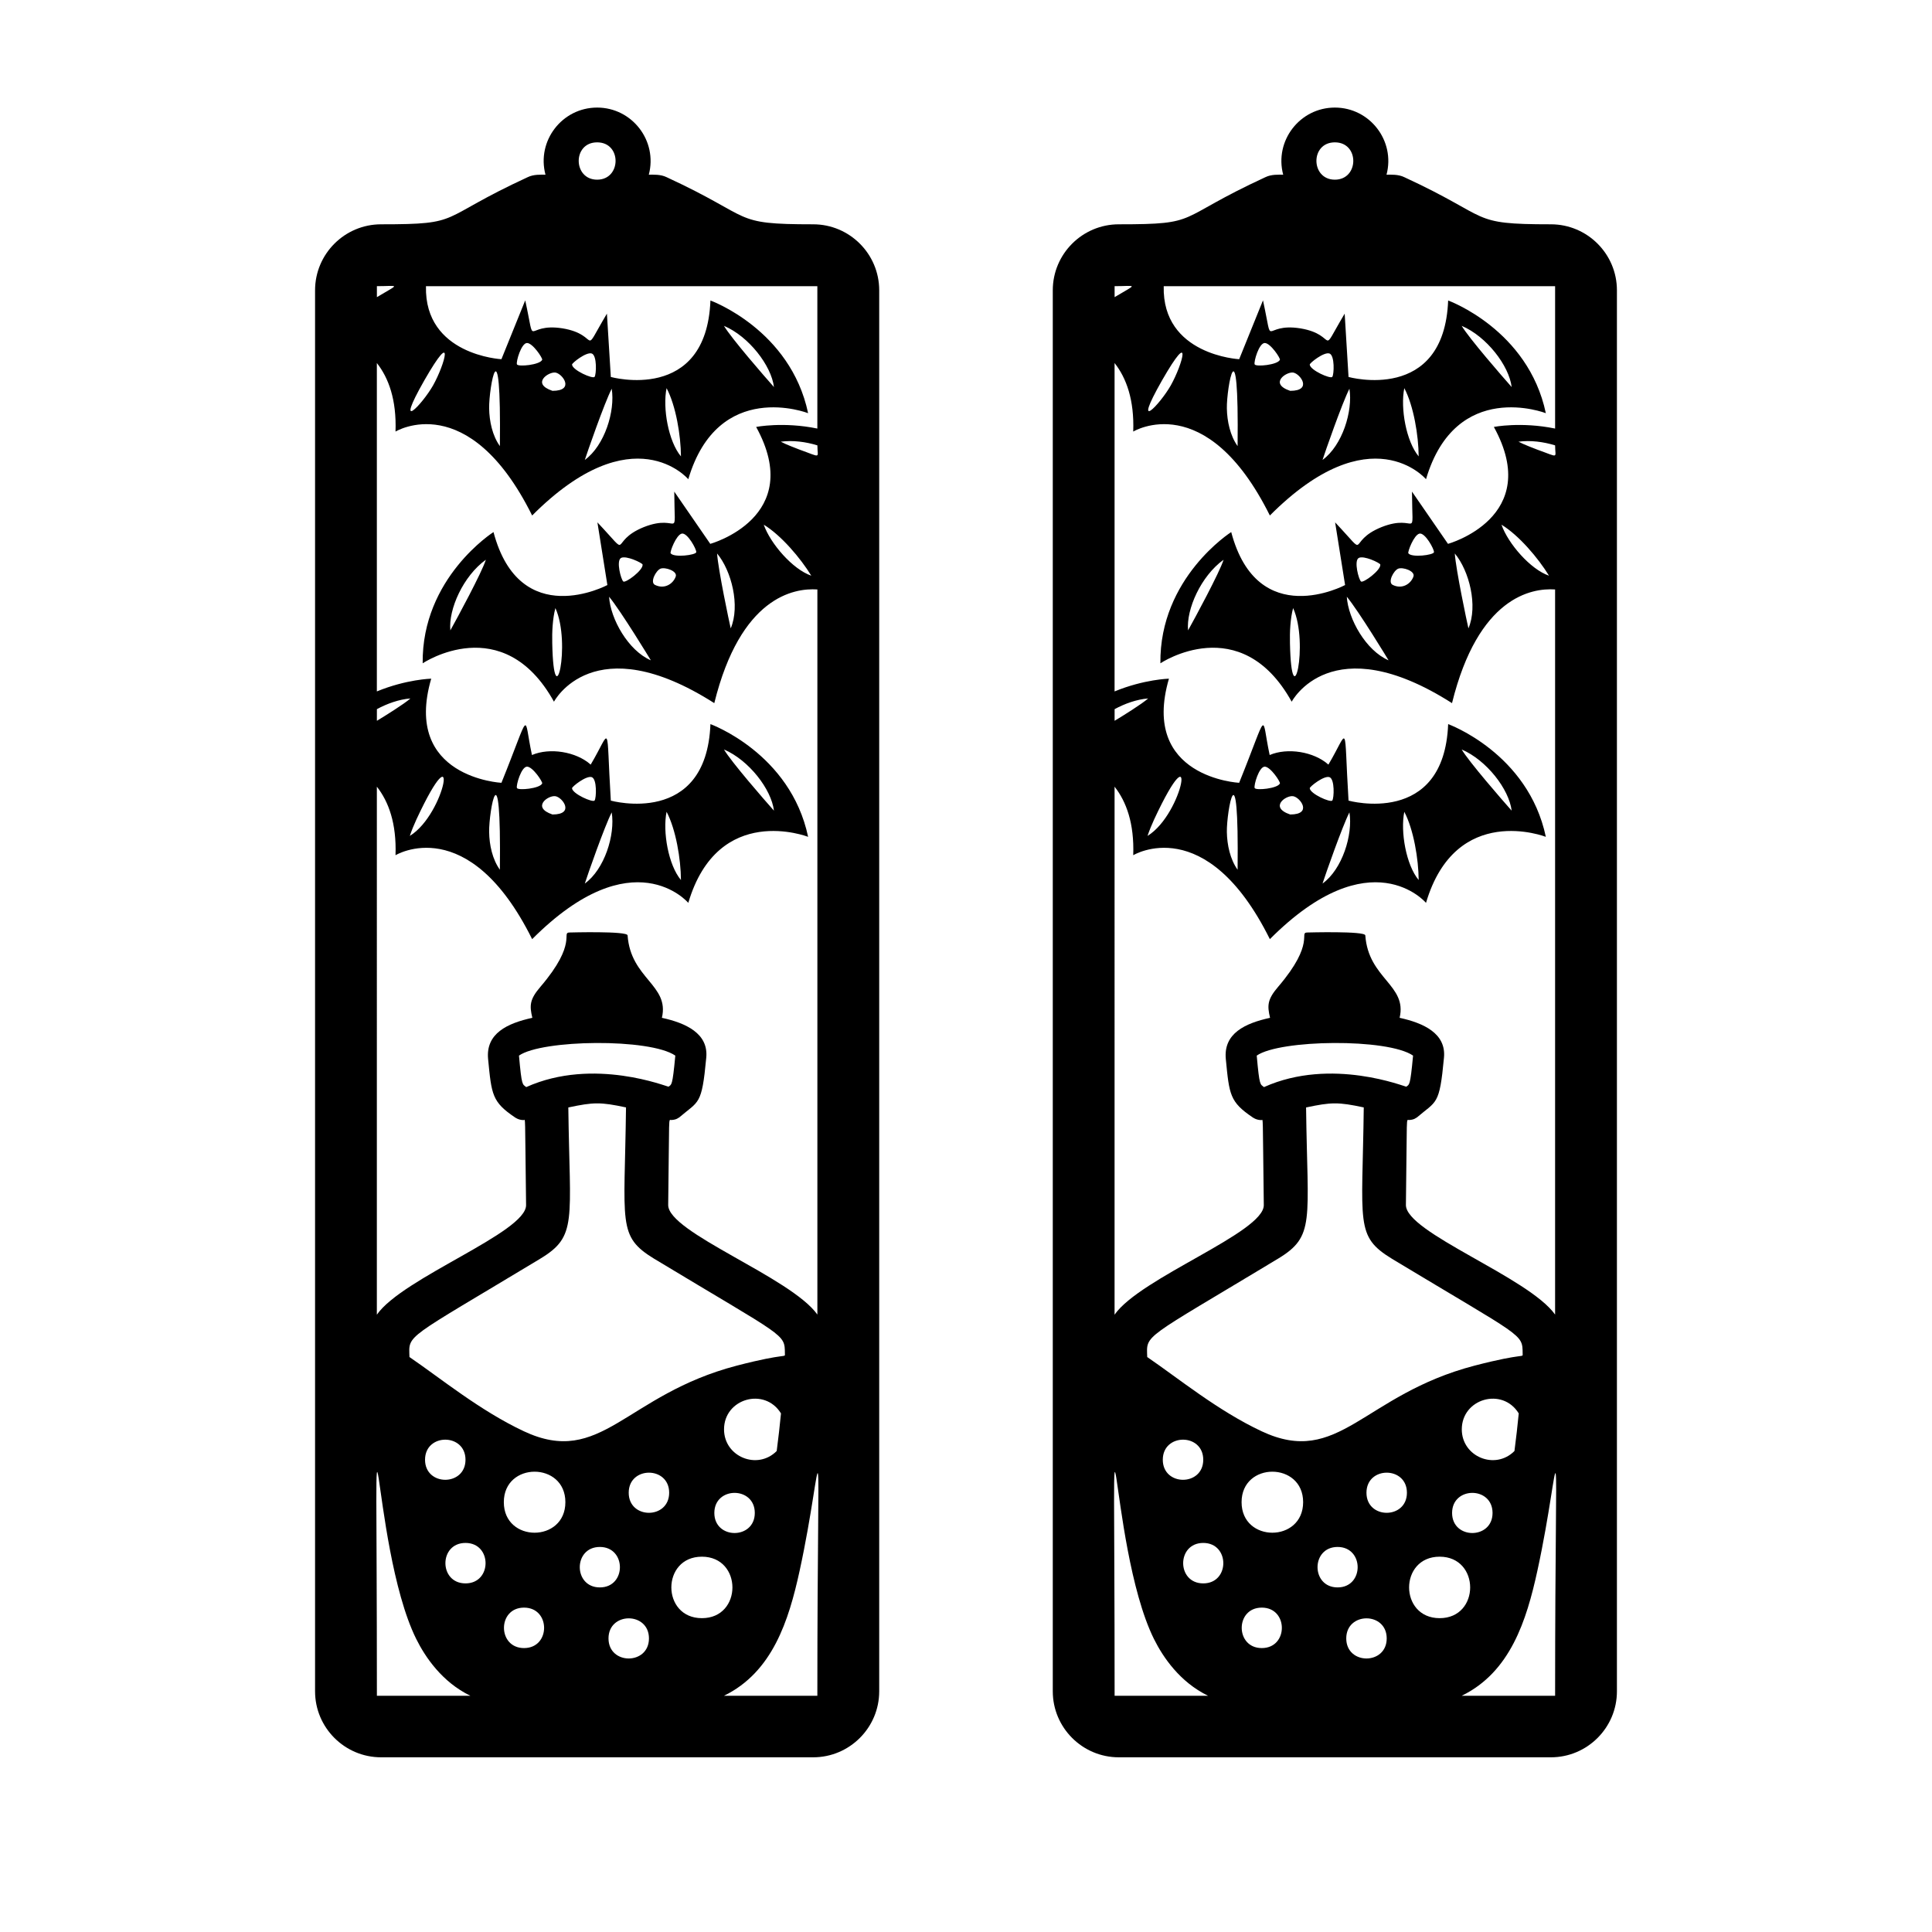 <?xml version="1.0" encoding="utf-8"?>
<!-- Generator: Adobe Illustrator 25.4.1, SVG Export Plug-In . SVG Version: 6.00 Build 0)  -->
<svg version="1.1" id="Layer_1" xmlns="http://www.w3.org/2000/svg" xmlns:xlink="http://www.w3.org/1999/xlink" x="0px" y="0px"
	 viewBox="0 0 500 500" style="enable-background:new 0 0 500 500;" xml:space="preserve">
<path d="M210.45,58.05c-21.45,0-14.85-1.54-37.92-12.19c-1.57-0.78-3.49-0.65-4.62-0.65c2.32-8.76-4.31-17.37-13.37-17.37
	s-15.7,8.61-13.37,17.37c-1.2,0-3.07-0.12-4.62,0.65c-23.73,10.95-16.48,12.19-37.92,12.19c-9.42,0-17.09,7.66-17.09,17.08
	c0,32.67,0,322.2,0,362.58c0,9.42,7.67,17.08,17.09,17.08h111.82c9.42,0,17.09-7.66,17.09-17.08c0-27.37,0-349.31,0-362.58
	C227.54,65.71,219.87,58.05,210.45,58.05z M154.54,36.84c6.42,0,6.3,9.66,0,9.66C148.25,46.5,148.11,36.84,154.54,36.84z
	 M109.81,98.45c8.01-13.96,5.37-4.24,2.27,1.29C109.28,104.67,101.82,112.48,109.81,98.45z M97.54,74.06c5.77,0,6.05-0.79,0,2.84
	V74.06z M97.69,186.45c-0.21,0.13-0.15,0.56-0.15-2.92c2.62-1.42,5.71-2.54,8.68-2.77C104.56,182.22,99.56,185.32,97.69,186.45z
	 M107.77,212.07c11.41-24.45,7.67-1.49-1.71,4.26C106.57,214.82,107.14,213.44,107.77,212.07z M97.54,438.86
	c0-105.41-2.13-39.49,10.18-14.7c2.36,4.75,6.71,11.15,14,14.7H97.54z M139.77,325.78c9.73-5.87,7.68-9.58,7.31-39.17
	c6.56-1.39,8.31-1.42,14.93-0.01c-0.36,30.2-2.31,33.3,7.31,39.18c34.16,20.6,33.75,19.27,33.81,24.54
	c0.02,1.19,0.71-0.31-12.46,3.11c-28.9,7.55-35.05,26.4-55.12,16.97c-11.34-5.33-21.5-13.68-29.58-19.2
	C105.79,345.21,104.47,347.07,139.77,325.78z M136.19,281.34c-0.99-0.82-1.16-0.11-1.88-8.15c5.95-4.17,33.89-4.53,40.46,0
	c-0.75,8.06-0.97,7.4-1.74,8.04C172.87,281.37,153.69,273.47,136.19,281.34z M120.47,399.31c6.92,0,6.93,10.47,0,10.47
	C113.54,409.78,113.54,399.31,120.47,399.31z M110,377.78c0-6.92,10.47-6.93,10.47,0C120.47,384.7,110,384.7,110,377.78z
	 M135.62,416.05c6.92,0,6.93,10.47,0,10.47C128.7,426.52,128.69,416.05,135.62,416.05z M130.39,388.76c0-10.52,15.93-10.51,15.93,0
	C146.32,399.29,130.39,399.31,130.39,388.76z M167.95,424.02c0,6.92-10.47,6.93-10.47,0C157.48,417.1,167.95,417.09,167.95,424.02z
	 M162.71,386.32c0-6.92,10.47-6.93,10.47,0C173.18,393.24,162.71,393.25,162.71,386.32z M155.24,410.82c-6.92,0-6.93-10.47,0-10.47
	C162.16,400.36,162.17,410.82,155.24,410.82z M181.65,418.78c-10.53,0-10.55-15.91,0-15.91
	C192.17,402.87,192.2,418.78,181.65,418.78z M184.87,391.55c0-6.92,10.47-6.93,10.47,0C195.34,398.47,184.87,398.48,184.87,391.55z
	 M187.38,369.92c0-7.96,10.52-11,14.74-4.13c-0.31,3.2-0.68,6.44-1.11,9.73C196.01,380.56,187.38,377,187.38,369.92z M187.37,438.86
	c12.57-6.13,16.76-19.49,19.56-32.29c6.55-30.08,4.6-47.7,4.6,32.29H187.37z M206.86,116.34c-0.53-0.22-3.46-1.3-4.8-2.03
	c3.13-0.42,6.48,0.03,9.48,0.95C211.54,118.66,212.75,118.44,206.86,116.34z M209.96,148.99c-4.81-1.64-10.58-8.3-12.3-13.2
	C202.14,138.51,207.19,144.45,209.96,148.99z M195.69,110.49c12.88,23.4-11.87,30.26-11.87,30.26l-9.32-13.52
	c0.07,13.53,1.61,5.43-7.87,9.18c-9.45,3.81-2.72,8.64-12.02-1.22l2.58,16.22c0,0-22.65,12.1-29.47-13.71
	c0,0-18.59,11.81-18.33,33.96c0,0,20.76-13.9,33.98,9.94c0,0,10.22-19.56,41.49,0.37c6.78-27.44,20.53-29.83,26.68-29.42v187.66
	c-6.87-9.67-38.66-21.21-38.61-28.36c0.33-24.12,0.02-21.95,0.81-21.99c1.48-0.07,1.86-0.65,2.02-0.65
	c5.13-4.4,5.86-3.02,7.02-15.48c0.61-6.28-5.29-8.97-11.48-10.32c2.01-8.52-8.08-10.09-8.88-21.34c-0.08-1.16-14.92-0.74-15.02-0.74
	c-2.26,0.02,2.24,2.61-7.5,14.01c-2.84,3.3-2.89,4.87-2.13,8.07c-6.49,1.42-12.08,4.04-11.45,10.66c0.9,9.26,1.02,11.1,6.97,15.12
	c0.04,0,0.87,0.69,2.25,0.69c0.47,0,0.3-2.59,0.61,21.98c0.12,7.11-31.95,18.78-38.62,28.38V203.59c3.04,3.86,5.12,9.5,4.83,17.74
	c0,0,18.85-11.48,35.36,21.72c26.18-26.25,40.41-9.39,40.41-9.39c7.73-26.14,31.01-17.09,31.01-17.09
	c-4.57-21.68-25.28-29.17-25.28-29.17c-1.04,26.69-25.78,19.8-25.78,19.8c-1.29-20.91,0.24-18.49-5.21-9.32
	c-3.77-3.37-10.62-4.45-15.2-2.48c-2.3-10.63-0.14-11.98-7.9,7.19c0,0-25.65-1.31-18.17-26.95c0,0-6.41,0.15-14.07,3.3V93.95
	c3.04,3.86,5.12,9.5,4.83,17.74c0,0,18.85-11.48,35.36,21.72c26.18-26.25,40.41-9.39,40.41-9.39c7.73-26.14,31.01-17.09,31.01-17.09
	c-4.57-21.68-25.28-29.16-25.28-29.16c-1.04,26.68-25.78,19.79-25.78,19.79l-1.01-16.39c-6.94,11.68-1.41,5.48-11.47,3.81
	c-10.07-1.6-6.8,5.98-9.67-7.25l-6.16,15.23c0,0-19.98-1.03-19.53-18.9h101.29v36.85C202.7,109.1,195.69,110.49,195.69,110.49z
	 M189.11,162.62c-0.37-1.55-3.24-15.14-3.53-19.38C189.33,147.73,191.59,156.78,189.11,162.62z M173.56,143.19
	c-0.24-0.33,1.42-4.75,2.87-5.09c1.45-0.34,3.86,4.07,3.76,4.81C180.09,143.65,174.4,144.38,173.56,143.19z M174.88,149.2
	c-0.66,1.91-2.94,3.4-5.39,2.16c-1.33-0.69,0.26-3.71,1.45-4.19C172.13,146.7,175.37,147.78,174.88,149.2z M168.44,170.89
	c-5.85-2.52-10.45-10.69-10.81-16.46C160.72,158.16,168.37,170.77,168.44,170.89z M160.7,144.41c1.28-0.76,5.54,1.29,5.6,1.69
	c0.21,1.45-4.41,4.86-4.99,4.39C160.72,150.02,159.42,145.17,160.7,144.41z M142.92,166.42c-0.07-2.78,0.08-6.34,0.82-9.05
	C147.89,166.57,143.32,186.34,142.92,166.42z M125.74,144.86c-1.02,3.28-7.52,15.3-9.19,18.28
	C116.03,157.69,119.88,149.07,125.74,144.86z M126.59,215.33c-0.1-5.47,3.15-22.95,2.78,9.76
	C127.43,222.37,126.64,218.68,126.59,215.33z M133.78,203.93c-0.26-0.7,1.13-5.53,2.62-5.52c1.49,0.01,4.08,3.96,3.92,4.34
	C139.76,204.09,134.04,204.63,133.78,203.93z M143.75,206.06c1.85,0.29,5.08,4.73-0.77,4.73
	C137.43,208.92,141.89,205.75,143.75,206.06z M153.87,207.18c-0.47,0.59-5.72-1.73-5.83-3.18c-0.03-0.41,3.67-3.34,5.09-2.88
	C154.55,201.58,154.34,206.6,153.87,207.18z M158.31,210.24c0.94,5.82-1.87,14.75-6.96,18.42
	C152.11,226.28,156.44,213.9,158.31,210.24z M172.51,210.09c2.41,4.57,3.69,12.26,3.72,17.66
	C172.97,223.87,171.46,215.23,172.51,210.09z M187.36,193.96c6.46,2.78,12.26,10.28,12.94,15.84
	C197.96,207.19,189.17,197.07,187.36,193.96z M126.59,105.69c-0.1-5.42,3.15-23.01,2.78,9.76
	C127.43,112.75,126.64,109.01,126.59,105.69z M133.78,94.29c-0.26-0.7,1.13-5.53,2.62-5.52c1.49,0.01,4.08,3.96,3.92,4.34
	C139.76,94.45,134.04,94.99,133.78,94.29z M143.75,96.42c1.85,0.29,5.08,4.73-0.77,4.73C137.36,99.26,142,96.15,143.75,96.42z
	 M153.87,97.54c-0.47,0.59-5.72-1.73-5.83-3.18c-0.03-0.41,3.67-3.34,5.09-2.88C154.55,91.94,154.34,96.96,153.87,97.54z
	 M158.31,100.6c0.93,5.77-1.82,14.69-6.96,18.43C151.91,117.27,156.39,104.35,158.31,100.6z M172.51,100.45
	c2.42,4.58,3.69,12.28,3.72,17.66C172.99,114.25,171.45,105.62,172.51,100.45z M187.36,84.33c6.4,2.71,12.26,10.26,12.94,15.84
	C197.88,97.46,189.23,87.5,187.36,84.33z"/>
<path d="M401.37,58.05c-21.45,0-14.85-1.54-37.92-12.19c-1.57-0.78-3.49-0.65-4.62-0.65c2.32-8.76-4.31-17.37-13.37-17.37
	s-15.7,8.61-13.37,17.37c-1.2,0-3.07-0.12-4.62,0.65c-23.73,10.95-16.48,12.19-37.92,12.19c-9.42,0-17.09,7.66-17.09,17.08
	c0,32.67,0,322.2,0,362.58c0,9.42,7.67,17.08,17.09,17.08h111.82c9.42,0,17.09-7.66,17.09-17.08c0-27.37,0-349.31,0-362.58
	C418.46,65.71,410.79,58.05,401.37,58.05z M345.46,36.84c6.42,0,6.3,9.66,0,9.66C339.17,46.5,339.03,36.84,345.46,36.84z
	 M300.73,98.45c8.01-13.96,5.37-4.24,2.27,1.29C300.2,104.67,292.75,112.48,300.73,98.45z M288.46,74.06c5.77,0,6.05-0.79,0,2.84
	V74.06z M288.61,186.45c-0.21,0.13-0.15,0.56-0.15-2.92c2.62-1.42,5.71-2.54,8.68-2.77C295.49,182.22,290.49,185.32,288.61,186.45z
	 M298.69,212.07c11.41-24.45,7.67-1.49-1.71,4.26C297.49,214.82,298.06,213.44,298.69,212.07z M288.46,438.86
	c0-105.41-2.13-39.49,10.18-14.7c2.36,4.75,6.71,11.15,14,14.7H288.46z M330.7,325.78c9.73-5.87,7.68-9.58,7.31-39.17
	c6.56-1.39,8.31-1.42,14.93-0.01c-0.36,30.2-2.31,33.3,7.31,39.18c34.16,20.6,33.75,19.27,33.81,24.54
	c0.02,1.19,0.71-0.31-12.46,3.11c-28.9,7.55-35.05,26.4-55.12,16.97c-11.34-5.33-21.5-13.68-29.58-19.2
	C296.72,345.21,295.4,347.07,330.7,325.78z M327.12,281.34c-0.99-0.82-1.16-0.11-1.88-8.15c5.95-4.17,33.89-4.53,40.46,0
	c-0.75,8.06-0.97,7.4-1.74,8.04C363.8,281.37,344.62,273.47,327.12,281.34z M311.4,399.31c6.92,0,6.93,10.47,0,10.47
	C304.47,409.78,304.47,399.31,311.4,399.31z M300.93,377.78c0-6.92,10.47-6.93,10.47,0C311.4,384.7,300.93,384.7,300.93,377.78z
	 M326.55,416.05c6.92,0,6.93,10.47,0,10.47C319.63,426.52,319.62,416.05,326.55,416.05z M321.32,388.76c0-10.52,15.93-10.51,15.93,0
	C337.24,399.29,321.32,399.31,321.32,388.76z M358.88,424.02c0,6.92-10.47,6.93-10.47,0C348.41,417.1,358.88,417.09,358.88,424.02z
	 M353.64,386.32c0-6.92,10.47-6.93,10.47,0C364.11,393.24,353.64,393.25,353.64,386.32z M346.17,410.82c-6.92,0-6.93-10.47,0-10.47
	C353.09,400.36,353.09,410.82,346.17,410.82z M372.58,418.78c-10.53,0-10.55-15.91,0-15.91
	C383.1,402.87,383.12,418.78,372.58,418.78z M375.8,391.55c0-6.92,10.47-6.93,10.47,0C386.27,398.47,375.8,398.48,375.8,391.55z
	 M378.31,369.92c0-7.96,10.52-11,14.74-4.13c-0.31,3.2-0.68,6.44-1.11,9.73C386.94,380.56,378.31,377,378.31,369.92z M378.3,438.86
	c12.57-6.13,16.76-19.49,19.56-32.29c6.55-30.08,4.6-47.7,4.6,32.29H378.3z M397.78,116.34c-0.53-0.22-3.46-1.3-4.8-2.03
	c3.13-0.42,6.48,0.03,9.48,0.95C402.46,118.66,403.67,118.44,397.78,116.34z M400.88,148.99c-4.81-1.64-10.58-8.3-12.3-13.2
	C393.07,138.51,398.11,144.45,400.88,148.99z M386.61,110.49c12.88,23.4-11.87,30.26-11.87,30.26l-9.32-13.52
	c0.07,13.53,1.61,5.43-7.87,9.18c-9.45,3.81-2.72,8.64-12.02-1.22l2.58,16.22c0,0-22.65,12.1-29.47-13.71
	c0,0-18.59,11.81-18.33,33.96c0,0,20.76-13.9,33.98,9.94c0,0,10.22-19.56,41.49,0.37c6.78-27.44,20.53-29.83,26.68-29.42v187.66
	c-6.87-9.67-38.66-21.21-38.61-28.36c0.33-24.12,0.02-21.95,0.81-21.99c1.48-0.07,1.86-0.65,2.02-0.65
	c5.13-4.4,5.86-3.02,7.02-15.48c0.61-6.28-5.29-8.97-11.48-10.32c2.01-8.52-8.08-10.09-8.88-21.34c-0.08-1.16-14.92-0.74-15.02-0.74
	c-2.26,0.02,2.24,2.61-7.5,14.01c-2.84,3.3-2.89,4.87-2.13,8.07c-6.49,1.42-12.08,4.04-11.45,10.66c0.9,9.26,1.02,11.1,6.97,15.12
	c0.04,0,0.87,0.69,2.25,0.69c0.47,0,0.3-2.59,0.61,21.98c0.12,7.11-31.95,18.78-38.62,28.38V203.59c3.04,3.86,5.12,9.5,4.83,17.74
	c0,0,18.85-11.48,35.36,21.72c26.18-26.25,40.41-9.39,40.41-9.39c7.73-26.14,31.01-17.09,31.01-17.09
	c-4.57-21.68-25.28-29.17-25.28-29.17c-1.04,26.69-25.78,19.8-25.78,19.8c-1.29-20.91,0.24-18.49-5.21-9.32
	c-3.77-3.37-10.62-4.45-15.2-2.48c-2.3-10.63-0.14-11.98-7.9,7.19c0,0-25.65-1.31-18.17-26.95c0,0-6.41,0.15-14.07,3.3V93.95
	c3.04,3.86,5.12,9.5,4.83,17.74c0,0,18.85-11.48,35.36,21.72c26.18-26.25,40.41-9.39,40.41-9.39c7.73-26.14,31.01-17.09,31.01-17.09
	c-4.57-21.68-25.28-29.16-25.28-29.16c-1.04,26.68-25.78,19.79-25.78,19.79L348,81.17c-6.94,11.68-1.41,5.48-11.47,3.81
	c-10.07-1.6-6.8,5.98-9.67-7.25l-6.16,15.23c0,0-19.98-1.03-19.53-18.9h101.29v36.85C393.62,109.1,386.61,110.49,386.61,110.49z
	 M380.03,162.62c-0.37-1.55-3.24-15.14-3.53-19.38C380.25,147.73,382.52,156.78,380.03,162.62z M364.48,143.19
	c-0.24-0.33,1.42-4.75,2.87-5.09c1.45-0.34,3.86,4.07,3.76,4.81C371.01,143.65,365.32,144.38,364.48,143.19z M365.8,149.2
	c-0.66,1.91-2.94,3.4-5.39,2.16c-1.33-0.69,0.26-3.71,1.45-4.19C363.05,146.7,366.29,147.78,365.8,149.2z M359.36,170.89
	c-5.85-2.52-10.45-10.69-10.81-16.46C351.65,158.16,359.3,170.77,359.36,170.89z M351.62,144.41c1.28-0.76,5.54,1.29,5.6,1.69
	c0.21,1.45-4.41,4.86-4.99,4.39C351.64,150.02,350.34,145.17,351.62,144.41z M333.84,166.42c-0.07-2.78,0.08-6.34,0.82-9.05
	C338.82,166.57,334.25,186.34,333.84,166.42z M316.66,144.86c-1.02,3.28-7.52,15.3-9.19,18.28
	C306.96,157.69,310.81,149.07,316.66,144.86z M317.51,215.33c-0.1-5.47,3.15-22.95,2.78,9.76
	C318.36,222.37,317.57,218.68,317.51,215.33z M324.7,203.93c-0.26-0.7,1.13-5.53,2.62-5.52c1.49,0.01,4.08,3.96,3.92,4.34
	C330.68,204.09,324.96,204.63,324.7,203.93z M334.67,206.06c1.85,0.29,5.08,4.73-0.77,4.73
	C328.35,208.92,332.82,205.75,334.67,206.06z M344.79,207.18c-0.47,0.59-5.72-1.73-5.83-3.18c-0.03-0.41,3.67-3.34,5.09-2.88
	C345.47,201.58,345.26,206.6,344.79,207.18z M349.23,210.24c0.94,5.82-1.87,14.75-6.96,18.42
	C343.04,226.28,347.37,213.9,349.23,210.24z M363.43,210.09c2.41,4.57,3.69,12.26,3.72,17.66
	C363.9,223.87,362.39,215.23,363.43,210.09z M378.28,193.96c6.46,2.78,12.26,10.28,12.94,15.84
	C388.89,207.19,380.1,197.07,378.28,193.96z M317.51,105.69c-0.1-5.42,3.15-23.01,2.78,9.76
	C318.36,112.75,317.57,109.01,317.51,105.69z M324.7,94.29c-0.26-0.7,1.13-5.53,2.62-5.52c1.49,0.01,4.08,3.96,3.92,4.34
	C330.68,94.45,324.96,94.99,324.7,94.29z M334.67,96.42c1.85,0.29,5.08,4.73-0.77,4.73C328.29,99.26,332.93,96.15,334.67,96.42z
	 M344.79,97.54c-0.47,0.59-5.72-1.73-5.83-3.18c-0.03-0.41,3.67-3.34,5.09-2.88C345.47,91.94,345.26,96.96,344.79,97.54z
	 M349.23,100.6c0.93,5.77-1.82,14.69-6.96,18.43C342.83,117.27,347.32,104.35,349.23,100.6z M363.43,100.45
	c2.42,4.58,3.69,12.28,3.72,17.66C363.92,114.25,362.38,105.62,363.43,100.45z M378.28,84.33c6.4,2.71,12.26,10.26,12.94,15.84
	C388.81,97.46,380.16,87.5,378.28,84.33z"/>
</svg>
